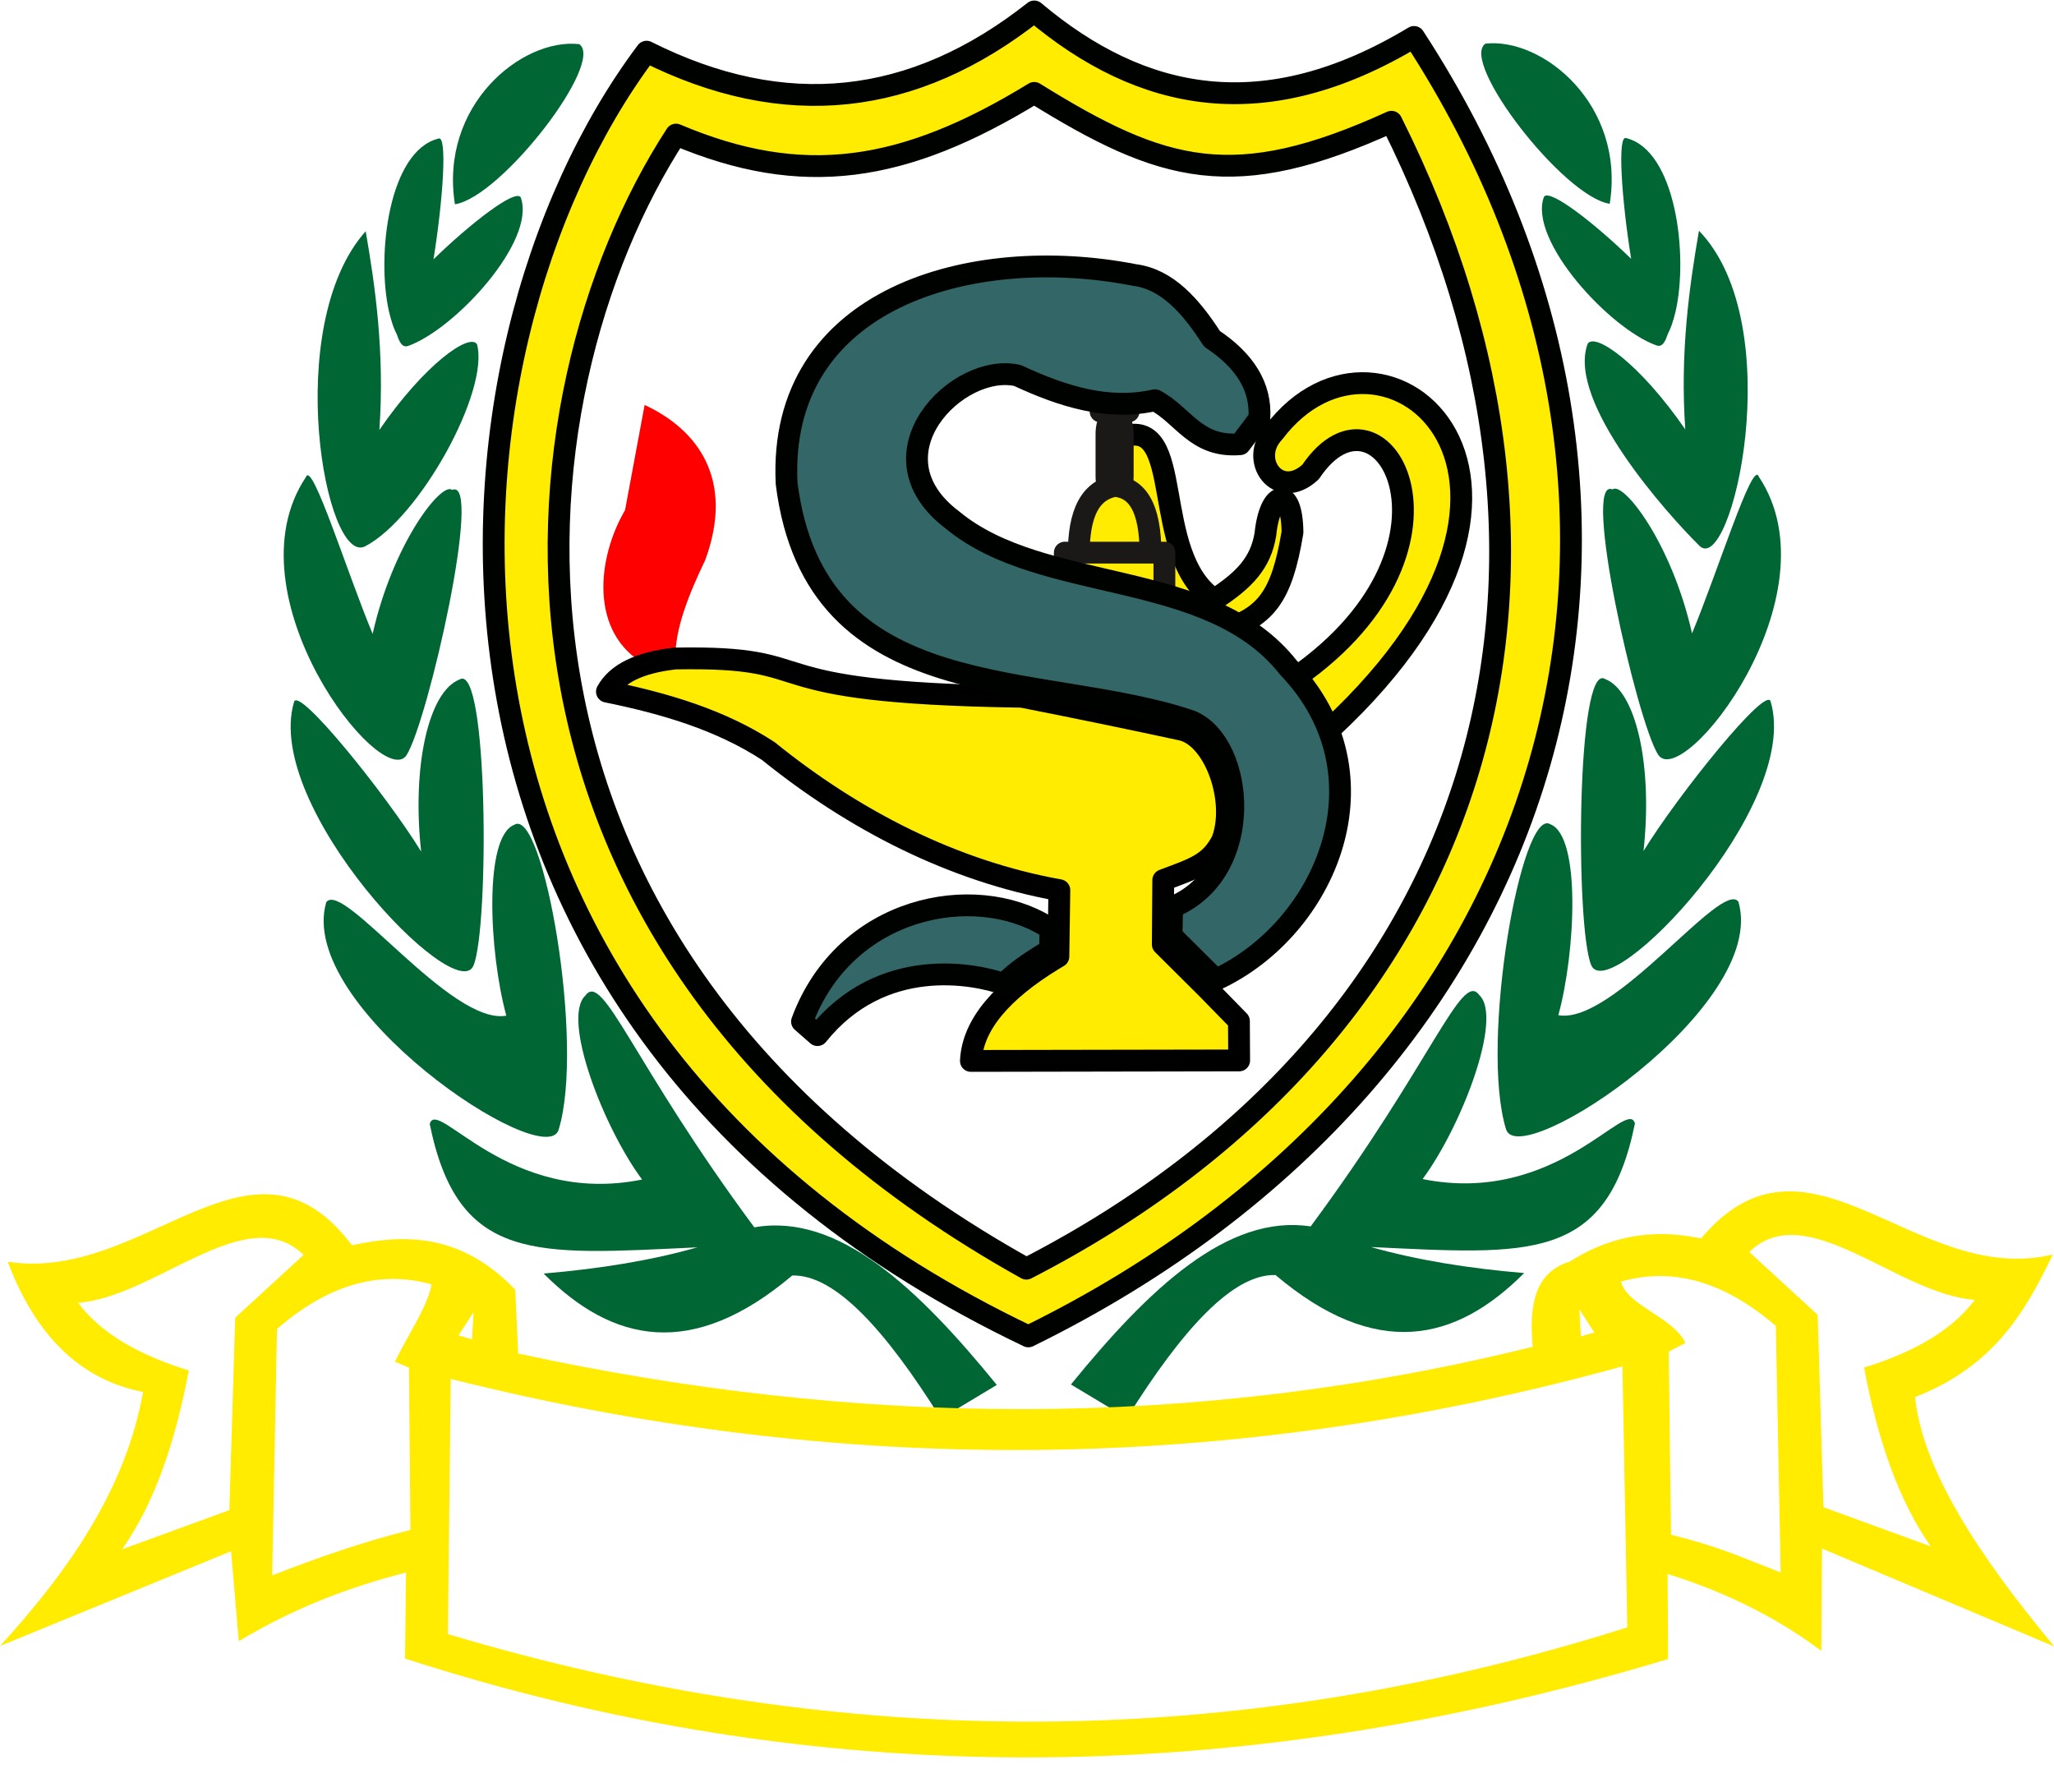 <?xml version="1.0" encoding="UTF-8"?>
<svg xmlns="http://www.w3.org/2000/svg" xmlns:xlink="http://www.w3.org/1999/xlink" width="545.2pt" height="475.6pt" viewBox="0 0 545.2 475.6" version="1.1">
<defs>
<clipPath id="clip1">
  <path d="M 0 316 L 545.199 316 L 545.199 467 L 0 467 Z M 0 316 "/>
</clipPath>
</defs>
<g id="surface1">
<path style="fill-rule:evenodd;fill:rgb(100%,92.577%,0%);fill-opacity:1;stroke-width:57.907;stroke-linecap:round;stroke-linejoin:round;stroke:rgb(0%,0.784%,0%);stroke-opacity:1;stroke-miterlimit:4;" d="M 1716.211 4618.812 C 2081.719 4435.336 2424.414 4472.172 2745.195 4725.609 C 3030.703 4485.141 3356.641 4419.047 3753.281 4657.914 C 4567.188 3408.617 4168.945 1914.672 2729.57 1208.969 C 982.344 2042.289 1115.938 3819.555 1716.211 4618.812 Z M 1794.375 4398.773 C 2130.039 4256.43 2398.711 4297.25 2745.195 4509.398 C 3088.008 4296.703 3275.898 4242.523 3693.359 4432.836 C 4297.031 3226.43 3943.281 2015.453 2724.336 1388.695 C 1183.398 2247.641 1342.344 3703.852 1794.375 4398.773 Z M 1794.375 4398.773 " transform="matrix(0.1,0,0,-0.1,0,475.6)"/>
<path style=" stroke:none;fill-rule:evenodd;fill:rgb(0%,39.989%,19.994%);fill-opacity:1;" d="M 153.75 11.715 C 138.523 10.027 116.578 27.922 120.754 54.223 C 133.051 52.332 160.68 16.512 153.75 11.715 Z M 264.586 367.59 C 243.68 341.91 222.512 321.816 200.219 325.762 C 167.875 282.094 160.098 257.723 155.398 264.223 C 148.965 270.191 160.137 299.207 170.43 313.078 C 134.852 320.234 116.004 291.059 114.066 298.332 C 121.621 335.434 142.336 333.066 184.637 331.09 C 184.793 331.086 184.977 331.066 185.188 331.043 C 172.891 334.559 159.137 336.773 144.289 338.02 C 162.586 356.367 183.668 361.043 210.281 338.547 C 221.551 338.188 235.004 352.922 249.738 376.504 Z M 86.602 239.461 C 78.461 267.293 144.719 311.355 148.27 299.871 C 155.328 277.059 144.172 214.004 136.504 218.918 C 128.367 222.082 129.809 252.844 134.395 269.582 C 119.699 272.25 91.023 233.41 86.602 239.461 Z M 78.027 186.391 C 69.887 214.219 120.969 267.355 125.668 256.305 C 129.863 246.43 129.621 175.453 121.953 180.367 C 113.816 183.531 109.281 203.203 111.789 226.016 C 102.551 210.992 78.941 181.66 78.027 186.391 Z M 81.211 126.613 C 60.172 158.086 101.609 210.535 107.953 200.367 C 113.621 191.281 128.352 126.402 120.02 130.035 C 117.223 127.734 104.336 144.148 98.91 168.242 C 92.098 151.938 82.84 122.086 81.211 126.613 Z M 97.066 61.375 C 74.691 86.453 86.426 150.512 96.953 144.988 C 111.445 137.391 129.969 103.746 126.613 91.375 C 124.664 88.293 112.805 96.543 100.699 114.098 C 102.133 93.516 99.566 75.797 97.066 61.375 Z M 116.336 36.797 C 103.277 40.07 99.848 67.602 103.258 82.727 C 103.887 85.137 103.66 84.352 104.32 86.43 C 104.617 87.246 104.941 88.004 105.297 88.684 C 105.941 90.504 106.648 92.414 108.355 91.809 C 120.797 87.379 142.438 63.887 138.211 52.371 C 136.75 50.062 124.734 59.422 115.066 68.828 C 117.578 53.188 118.828 35.543 116.336 36.797 Z M 116.336 36.797 "/>
<path style=" stroke:none;fill-rule:evenodd;fill:rgb(0%,39.989%,19.994%);fill-opacity:1;" d="M 394.281 11.582 C 409.504 9.898 431.453 27.793 427.277 54.094 C 414.98 52.203 387.352 16.379 394.281 11.582 Z M 284.262 367.469 C 304.938 342.07 325.867 322.141 347.891 325.52 C 380.168 281.922 387.938 257.598 392.633 264.094 C 399.062 270.062 387.895 299.078 377.602 312.949 C 413.176 320.105 432.027 290.93 433.965 298.203 C 426.438 335.16 405.852 332.953 363.883 330.984 C 376.125 334.461 389.805 336.656 404.562 337.895 C 386.262 356.242 365.18 360.918 338.566 338.422 C 327.297 338.066 313.844 352.797 299.113 376.383 Z M 461.43 239.332 C 469.57 267.16 403.309 311.227 399.758 299.742 C 392.703 276.93 403.855 213.875 411.527 218.785 C 419.66 221.953 418.223 252.715 413.637 269.449 C 428.328 272.121 457.008 233.281 461.43 239.332 Z M 470.004 186.262 C 478.145 214.09 427.062 267.227 422.363 256.176 C 418.164 246.301 418.406 175.324 426.078 180.238 C 434.211 183.402 438.746 203.074 436.242 225.883 C 445.477 210.863 469.09 181.527 470.004 186.262 Z M 466.82 126.484 C 487.859 157.957 446.418 210.406 440.078 200.238 C 434.41 191.148 419.676 126.273 428.008 129.906 C 430.809 127.602 443.695 144.02 449.121 168.113 C 455.93 151.809 465.188 121.957 466.82 126.484 Z M 450.965 61.242 C 475.16 86.32 459.57 153.25 451.078 144.859 C 442.57 136.457 415.785 106.59 421.418 91.246 C 423.363 88.164 435.223 96.414 447.328 113.969 C 445.895 93.387 448.465 75.668 450.965 61.242 Z M 431.695 36.668 C 444.754 39.941 448.184 67.469 444.773 82.598 C 444.145 85.008 444.371 84.223 443.711 86.297 C 443.41 87.117 443.086 87.875 442.734 88.551 C 442.09 90.375 441.383 92.285 439.672 91.676 C 427.23 87.25 405.594 63.758 409.816 52.242 C 411.277 49.934 423.297 59.289 432.965 68.699 C 430.449 53.059 429.199 35.41 431.695 36.668 Z M 431.695 36.668 "/>
<path style=" stroke:none;fill-rule:evenodd;fill:rgb(19.994%,39.989%,39.989%);fill-opacity:1;" d="M 308.805 243.141 L 309.617 267.359 C 298.465 271.066 288.449 270.367 278.008 266.707 L 280.531 247.938 C 290.555 253.684 300.32 247.062 308.805 243.141 Z M 308.805 243.141 "/>
<path style=" stroke:none;fill-rule:evenodd;fill:rgb(100%,0%,0%);fill-opacity:1;" d="M 179.25 174.777 C 179.184 166.785 182.816 157.797 187.207 148.605 C 195.031 127.289 185.27 114.062 171.105 107.484 L 165.91 135.391 C 158.367 148.301 156.484 168.023 171.223 176.355 Z M 179.25 174.777 "/>
<path style="fill-rule:evenodd;fill:rgb(100%,92.577%,0%);fill-opacity:1;stroke-width:57.908;stroke-linecap:round;stroke-linejoin:round;stroke:rgb(0%,0%,0%);stroke-opacity:1;stroke-miterlimit:4;" d="M 2712.344 2906.664 C 1956.875 2917.953 2208.359 3015.531 1792.5 3008.227 C 1697.734 2997.758 1637.305 2968.422 1610.977 2920.297 C 1765.117 2888.891 1912.773 2845.297 2039.492 2762.484 C 2266.797 2578.578 2529.844 2443.773 2811.875 2393.305 L 2810.781 2317.172 L 2809.297 2217.211 C 2804.922 2214.633 2800.547 2212.016 2796.289 2209.398 C 2659.414 2125.844 2581.602 2036.547 2577.109 1940.102 L 3289.141 1941.391 L 3288.516 2045.922 L 3205.352 2131 L 3090.703 2245.062 L 3086.445 2249.281 L 3087.148 2350.57 L 3087.656 2419.945 C 3169.57 2450.883 3212.031 2462.562 3244.062 2525.18 C 3283.594 2629.008 3225.781 2795.609 3138.633 2818.695 C 3002.461 2848.188 2860.234 2877.523 2712.344 2906.664 Z M 2712.344 2906.664 " transform="matrix(0.1,0,0,-0.1,0,475.6)"/>
<path style="fill:none;stroke-width:2.16;stroke-linecap:butt;stroke-linejoin:miter;stroke:rgb(0%,0.784%,0%);stroke-opacity:1;stroke-miterlimit:4;" d="M 3090.703 2245.062 L 3086.445 2249.281 L 3087.148 2350.57 " transform="matrix(0.1,0,0,-0.1,0,475.6)"/>
<path style="fill:none;stroke-width:2.16;stroke-linecap:butt;stroke-linejoin:miter;stroke:rgb(0%,0.784%,0%);stroke-opacity:1;stroke-miterlimit:4;" d="M 2810.742 2317.133 L 2809.297 2217.211 C 2804.883 2214.633 2800.586 2212.016 2796.289 2209.398 C 2659.453 2125.844 2581.602 2036.547 2577.109 1940.102 L 3289.18 1941.391 L 3288.516 2045.922 L 3205.352 2131 L 3090.703 2245.062 M 3087.148 2350.57 L 3087.656 2419.945 C 3169.609 2450.922 3212.031 2462.523 3244.102 2525.18 C 3283.594 2629.008 3225.781 2795.609 3138.633 2818.695 C 2996.406 2865.961 2857.812 2884.594 2712.305 2906.664 C 1956.875 2917.953 2208.359 3015.531 1792.539 3008.227 C 1697.734 2997.758 1637.344 2968.422 1610.977 2920.297 C 1765.117 2888.891 1912.773 2845.297 2039.492 2762.484 C 2266.797 2578.617 2529.805 2443.812 2811.875 2393.344 L 2810.742 2317.133 " transform="matrix(0.1,0,0,-0.1,0,475.6)"/>
<path style="fill-rule:evenodd;fill:rgb(100%,92.577%,0%);fill-opacity:1;stroke-width:57.908;stroke-linecap:round;stroke-linejoin:round;stroke:rgb(0%,0.784%,0%);stroke-opacity:1;stroke-miterlimit:4;" d="M 3414.453 2941.117 C 3948.242 3290.805 3669.297 3787.836 3478.75 3503.383 C 3392.891 3423.734 3312.734 3536.039 3381.289 3608.188 C 3670.312 3990.609 4275.352 3480.141 3495.547 2789.242 Z M 3414.453 2941.117 " transform="matrix(0.1,0,0,-0.1,0,475.6)"/>
<path style="fill-rule:evenodd;fill:rgb(100%,92.577%,0%);fill-opacity:1;stroke-width:57.893;stroke-linecap:round;stroke-linejoin:round;stroke:rgb(0%,0.784%,0%);stroke-opacity:1;stroke-miterlimit:4;" d="M 2976.836 3595.727 C 3150.664 3655.961 3048.008 3284.828 3223.242 3164.633 C 3303.516 3216.625 3346.172 3261.938 3358.789 3337.875 C 3370.312 3453.812 3429.492 3469.984 3430.664 3342.992 C 3402.07 3171.117 3359.961 3116.234 3237.422 3080.375 L 3057.148 3156.859 L 3057.148 3242.914 L 3019.453 3242.914 L 3016.484 3254.828 C 3017.695 3327.68 3005.703 3382.016 2977.266 3413.227 L 2971.992 3441.508 C 2975.039 3445.141 2976.836 3449.672 2976.836 3454.594 L 2976.836 3595.766 Z M 2976.836 3595.727 " transform="matrix(0.1,0,0,-0.1,0,475.6)"/>
<path style="fill-rule:evenodd;fill:rgb(100%,92.577%,0%);fill-opacity:1;stroke-width:57.4;stroke-linecap:round;stroke-linejoin:round;stroke:rgb(10.594%,9.813%,9.424%);stroke-opacity:1;stroke-miterlimit:4;" d="M 2936.68 3604.555 L 2936.68 3492.016 C 2936.68 3452.484 2956.445 3432.758 2995.938 3432.758 L 2921.094 3432.758 C 2960.586 3432.758 2980.352 3452.484 2980.352 3492.016 L 2980.352 3604.555 C 2980.352 3644.047 2960.586 3663.773 2921.094 3663.773 L 2995.938 3663.773 C 2956.445 3663.773 2936.68 3644.047 2936.68 3604.555 Z M 2936.68 3604.555 " transform="matrix(0.1,0,0,-0.1,0,475.6)"/>
<path style="fill-rule:evenodd;fill:rgb(100%,92.577%,0%);fill-opacity:1;stroke-width:57.908;stroke-linecap:round;stroke-linejoin:round;stroke:rgb(10.594%,9.813%,9.424%);stroke-opacity:1;stroke-miterlimit:4;" d="M 2863.516 3266.078 C 2860.703 3373.266 2882.578 3451.469 2958.477 3466.234 C 3029.883 3461.039 3057.227 3387.641 3053.398 3266.078 Z M 2863.516 3266.078 " transform="matrix(0.1,0,0,-0.1,0,475.6)"/>
<path style="fill-rule:evenodd;fill:rgb(100%,92.577%,0%);fill-opacity:1;stroke-width:57.908;stroke-linecap:round;stroke-linejoin:round;stroke:rgb(10.594%,9.813%,9.424%);stroke-opacity:1;stroke-miterlimit:4;" d="M 2826.367 3140.414 L 3090.664 3140.414 L 3090.664 3289.242 L 2826.367 3289.242 Z M 2826.367 3140.414 " transform="matrix(0.1,0,0,-0.1,0,475.6)"/>
<path style="fill-rule:evenodd;fill:rgb(19.994%,39.989%,39.989%);fill-opacity:1;stroke-width:57.908;stroke-linecap:round;stroke-linejoin:round;stroke:rgb(0%,0.784%,0%);stroke-opacity:1;stroke-miterlimit:4;" d="M 2788.203 2291.43 L 2787.383 2234.672 C 2744.922 2208.07 2698.516 2180.297 2665.117 2144.203 C 2587.109 2171.547 2340.664 2221.938 2169.844 2008.617 L 2128.789 2044.555 C 2242.656 2352.211 2586.719 2415.609 2778.008 2297.289 C 2779.805 2296.195 2786.406 2292.445 2788.203 2291.43 Z M 2788.203 2291.43 " transform="matrix(0.1,0,0,-0.1,0,475.6)"/>
<path style="fill-rule:evenodd;fill:rgb(19.994%,39.989%,39.989%);fill-opacity:1;stroke-width:57.908;stroke-linecap:round;stroke-linejoin:round;stroke:rgb(0%,0.784%,0%);stroke-opacity:1;stroke-miterlimit:4;" d="M 3111.211 2347.758 L 3109.609 2272.445 L 3227.109 2155.57 C 3520 2291 3693.711 2698.383 3419.688 2984.242 C 3210.117 3250.492 2769.648 3176.703 2529.297 3374.906 C 2297.148 3548.656 2542.461 3796.273 2701.211 3759.203 C 2821.289 3703.227 2942.07 3665.805 3065.586 3693.734 C 3140.859 3654.828 3173.789 3567.172 3291.406 3577.016 L 3342.695 3644.984 C 3348.516 3729.711 3303.516 3799.359 3216.992 3856.703 C 3160.508 3944.789 3097.266 4014.984 3011.68 4026.039 C 2578.906 4110.727 2063.789 3966.117 2087.93 3473.07 C 2163.633 2870.062 2764.062 2977.836 3161.797 2841.859 C 3303.32 2781.781 3334.219 2443.461 3114.336 2349.164 C 3113.281 2348.695 3112.227 2348.227 3111.211 2347.758 Z M 3111.211 2347.758 " transform="matrix(0.1,0,0,-0.1,0,475.6)"/>
<g clip-path="url(#clip1)" clip-rule="nonzero">
<path style=" stroke:none;fill-rule:evenodd;fill:rgb(100%,92.577%,0%);fill-opacity:1;" d="M 2.051 334.879 C 38.66 340.613 66.93 295.277 93.402 330.52 C 108.129 327.332 122.723 327.688 136.766 342.32 L 137.535 359.258 C 226.977 378.664 316.715 379.797 406.84 357.461 C 405.797 346.422 407.387 337.703 416.613 334.879 C 426.512 328.574 437.844 325.785 451.508 328.719 C 480.07 294.723 508.375 341.809 544.891 332.957 C 537.641 348.043 529.348 362.605 508.324 370.805 C 510.211 389.781 524.91 412.555 545.277 437.008 L 483.629 411.023 L 483.438 438.16 C 470.578 428.586 456.863 422.203 442.637 417.762 L 442.766 440.34 C 326.18 475.543 214.523 474.805 107.516 440.215 L 107.773 417.375 C 93.695 421.012 79.176 426.141 63.383 435.594 L 61.328 411.73 L 0 436.879 C 18.578 416.57 33.438 394.898 37.977 369.457 C 21.348 366.207 9.445 354.551 2.051 334.879 Z M 430.648 362.648 L 431.93 431.934 C 329.617 464.43 225.301 465.555 118.879 433.73 L 119.648 365.988 C 221.973 391.703 325.586 391.676 430.648 362.648 Z M 464.309 332.309 C 479.387 317.555 503.57 343.473 524.16 345.012 C 518.457 352.703 508.695 358.703 494.781 362.973 C 498.312 381.801 503.824 398.117 512.484 410.445 L 484.004 400.051 L 482.465 348.988 Z M 419.211 347.512 L 423.188 353.672 L 419.598 354.699 Z M 430.309 340.137 C 443.348 336.477 456.957 339.52 471.367 351.941 L 472.648 417.371 C 460.746 412.727 456.207 410.52 443.527 407.348 L 442.941 358.75 L 447.375 356.43 C 444.121 349.586 431.508 346.336 430.309 340.137 Z M 80.578 333.078 C 65.504 318.324 41.32 344.242 20.727 345.781 C 26.43 353.473 36.191 359.473 50.105 363.742 C 46.574 382.57 41.066 398.887 32.402 411.215 L 60.883 400.824 L 62.422 349.758 Z M 125.676 348.285 L 121.699 354.441 L 125.293 355.469 Z M 114.578 340.906 C 101.539 337.246 87.93 340.289 73.523 352.711 L 72.238 418.145 C 84.141 413.496 96.254 409.254 108.934 406.082 L 108.547 362.973 L 104.828 361.434 C 108.078 354.59 113.379 347.105 114.578 340.906 Z M 114.578 340.906 "/>
</g>
</g>
</svg>
